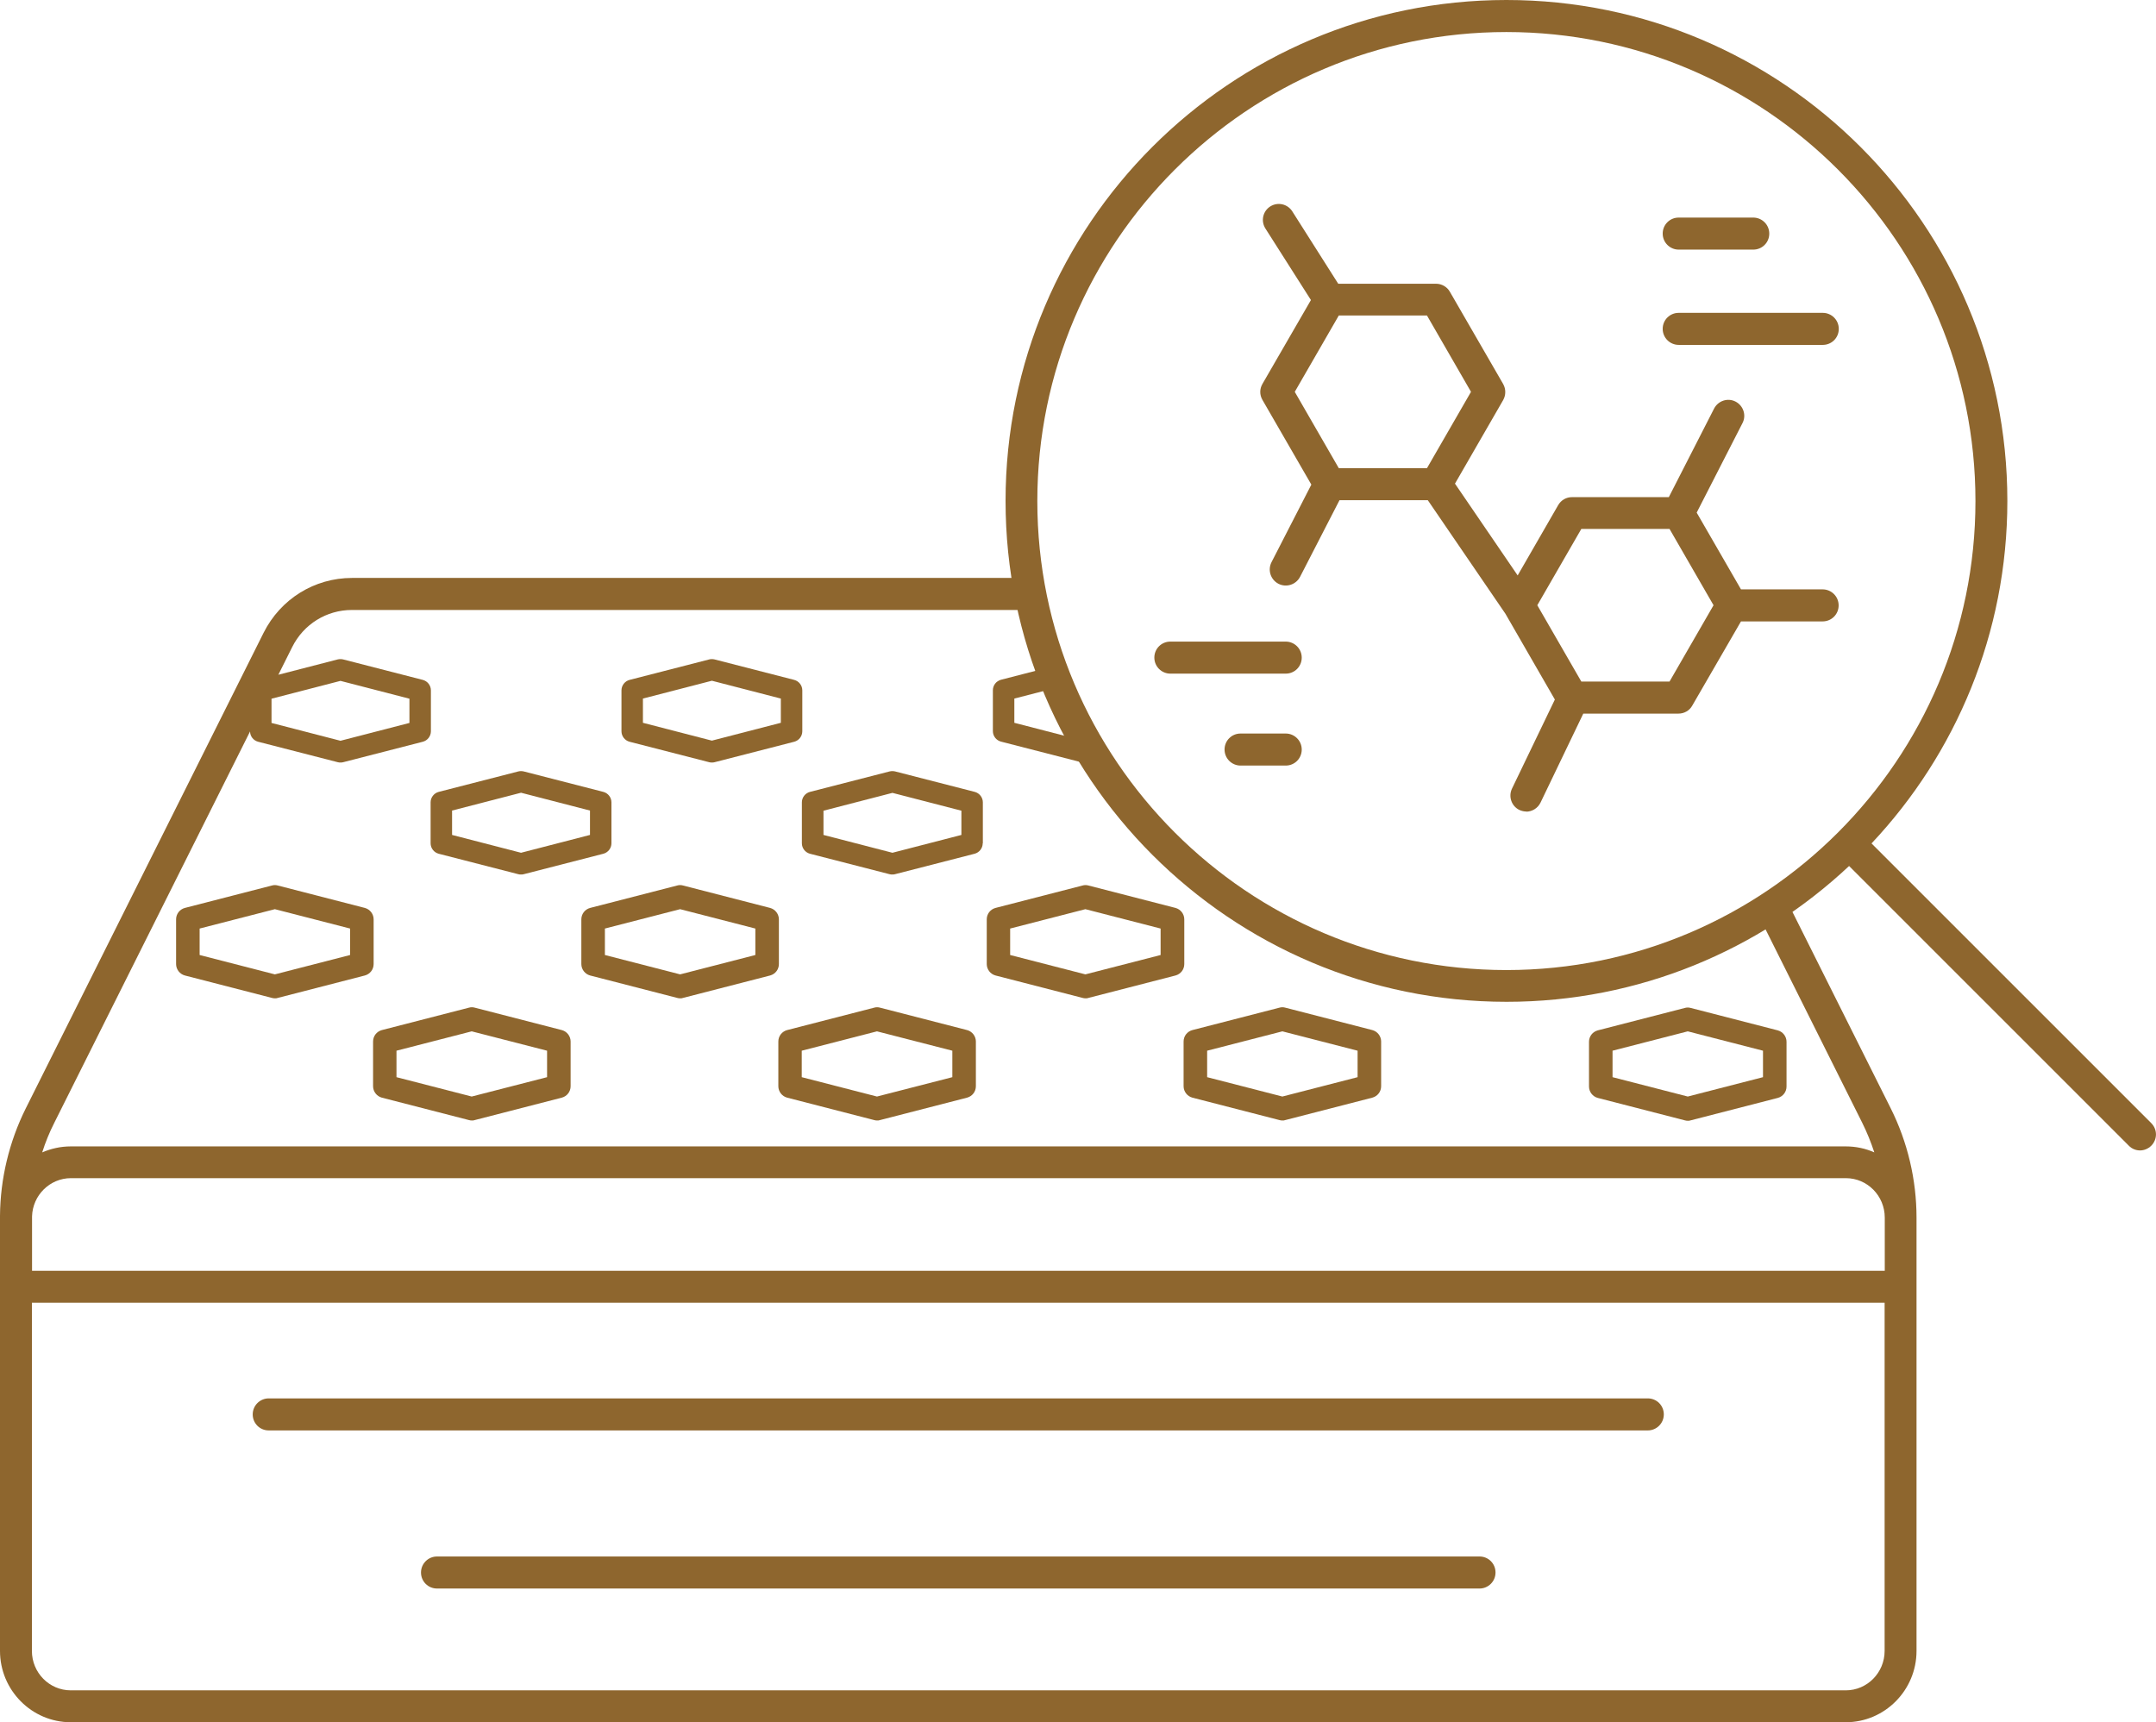 <?xml version="1.0" encoding="UTF-8"?>
<svg id="Layer_2" data-name="Layer 2" xmlns="http://www.w3.org/2000/svg" viewBox="0 0 154.76 123.64">
  <defs>
    <style>
      .cls-1 {
        fill: #8e662e;
      }
    </style>
  </defs>
  <g id="Layer_1-2" data-name="Layer 1">
    <g>
      <g>
        <path class="cls-1" d="M84.22,60.07v.47c0,.35.24.66.58.75l1.01.26c-.54-.48-1.07-.97-1.58-1.48Z"/>
        <path class="cls-1" d="M70.83,66v3.21c0,.38.26.72.63.82l6.25,1.61c.07.02.14.03.21.03s.14,0,.21-.03l6.25-1.61c.37-.1.63-.43.63-.82v-3.21c0-.38-.26-.72-.63-.82l-6.25-1.61c-.14-.04-.28-.04-.42,0l-6.25,1.61c-.37.1-.63.43-.63.82ZM72.51,66.66l5.4-1.39,5.4,1.39v1.9l-5.4,1.39-5.4-1.39v-1.9Z"/>
        <path class="cls-1" d="M114.69,73.97c-.37.1-.63.43-.63.82v3.21c0,.38.26.72.63.82l6.25,1.61c.07.02.14.03.21.03s.14,0,.21-.03l6.25-1.61c.37-.1.63-.43.63-.82v-3.21c0-.38-.26-.72-.63-.82l-6.25-1.61c-.14-.04-.28-.04-.42,0l-6.25,1.61ZM126.55,75.43v1.9l-5.4,1.39-5.4-1.39v-1.9l5.4-1.39,5.4,1.39Z"/>
        <path class="cls-1" d="M100.55,70.03l6.25,1.61c.07.02.14.03.21.03s.14,0,.21-.03l6.25-1.61c.24-.06.43-.23.54-.45-1.85.31-3.74.48-5.68.48-2.9,0-5.71-.36-8.4-1.05v.2c0,.38.26.72.63.82Z"/>
        <path class="cls-1" d="M71.27,49.55v2.94c0,.35.24.66.58.75l5.72,1.47c.06.02.13.02.19.02s.13,0,.19-.02l1.64-.42c-.29-.45-.57-.91-.83-1.38l-1,.26-4.95-1.28v-1.74l4.07-1.05c-.2-.48-.39-.96-.57-1.45l-4.46,1.15c-.34.09-.58.4-.58.75Z"/>
        <path class="cls-1" d="M85.59,78.8l6.25,1.61c.07.02.14.03.21.03s.14,0,.21-.03l6.25-1.61c.37-.1.63-.43.63-.82v-3.21c0-.38-.26-.72-.63-.82l-6.25-1.61c-.14-.04-.28-.04-.42,0l-6.25,1.61c-.37.1-.63.43-.63.82v3.21c0,.38.26.72.63.82ZM86.65,75.43l5.4-1.39,5.4,1.39v1.9l-5.4,1.39-5.4-1.39v-1.9Z"/>
        <path class="cls-1" d="M27.41,78.8l6.25,1.61c.07.02.14.03.21.03s.14,0,.21-.03l6.25-1.61c.37-.1.63-.43.63-.82v-3.21c0-.38-.26-.72-.63-.82l-6.25-1.61c-.14-.04-.28-.04-.42,0l-6.25,1.61c-.37.1-.63.43-.63.82v3.21c0,.38.26.72.63.82ZM28.46,75.43l5.4-1.39,5.41,1.39v1.9l-5.41,1.39-5.4-1.39v-1.9Z"/>
        <path class="cls-1" d="M106.2,111.74H31.37c-.63,0-1.15.51-1.15,1.15s.51,1.15,1.15,1.15h74.83c.63,0,1.15-.51,1.15-1.15s-.51-1.15-1.15-1.15Z"/>
        <path class="cls-1" d="M42.36,70.03l6.25,1.61c.07.02.14.03.21.03s.14,0,.21-.03l6.25-1.61c.37-.1.63-.43.63-.82v-3.21c0-.38-.26-.72-.63-.82l-6.25-1.61c-.14-.04-.28-.04-.42,0l-6.25,1.61c-.37.1-.63.43-.63.82v3.21c0,.38.26.72.63.82ZM43.42,66.66l5.4-1.39,5.4,1.39v1.9l-5.4,1.39-5.4-1.39v-1.9Z"/>
        <path class="cls-1" d="M56.5,78.8l6.25,1.61c.07.02.14.03.21.03s.14,0,.21-.03l6.25-1.61c.37-.1.63-.43.63-.82v-3.21c0-.38-.26-.72-.63-.82l-6.25-1.61c-.14-.04-.28-.04-.42,0l-6.25,1.61c-.37.1-.63.43-.63.82v3.21c0,.38.26.72.63.82ZM57.55,75.43l5.4-1.39,5.41,1.39v1.9l-5.41,1.39-5.4-1.39v-1.9Z"/>
        <path class="cls-1" d="M70.55,60.54v-2.94c0-.35-.24-.66-.58-.75l-5.72-1.47c-.13-.03-.26-.03-.39,0l-5.72,1.47c-.34.09-.58.4-.58.75v2.94c0,.35.24.66.58.75l5.72,1.47c.06.02.13.02.19.02s.13,0,.19-.02l5.72-1.47c.34-.09.58-.4.58-.75ZM69.01,59.94l-4.95,1.28-4.95-1.28v-1.74l4.95-1.28,4.95,1.28v1.74Z"/>
        <path class="cls-1" d="M50.91,54.72c.06.02.13.02.19.02s.13,0,.19-.02l5.72-1.47c.34-.09.58-.4.58-.75v-2.94c0-.35-.24-.66-.58-.75l-5.72-1.47c-.13-.03-.26-.03-.38,0l-5.72,1.47c-.34.09-.58.4-.58.75v2.94c0,.35.24.66.58.75l5.72,1.47ZM46.15,50.15l4.95-1.28,4.95,1.28v1.74l-4.95,1.28-4.95-1.28v-1.75Z"/>
        <path class="cls-1" d="M19.29,102.69h98.99c.63,0,1.15-.51,1.15-1.15s-.51-1.15-1.15-1.15H19.29c-.63,0-1.15.51-1.15,1.15s.51,1.15,1.15,1.15Z"/>
        <path class="cls-1" d="M43.89,60.54v-2.94c0-.35-.24-.66-.58-.75l-5.72-1.47c-.13-.03-.26-.03-.38,0l-5.72,1.47c-.34.09-.58.4-.58.75v2.94c0,.35.24.66.58.75l5.72,1.47c.06.02.13.02.19.02s.13,0,.19-.02l5.72-1.47c.34-.09.58-.4.58-.75ZM42.35,59.94l-4.95,1.28-4.95-1.28v-1.75l4.95-1.28,4.95,1.28v1.75Z"/>
        <path class="cls-1" d="M127.88,63.88c-.63.44-1.27.87-1.93,1.27l7.72,15.45c.34.68.63,1.4.87,2.13-.63-.28-1.32-.43-2.05-.43H5.08c-.73,0-1.42.16-2.05.43.23-.73.52-1.44.87-2.13l14.05-28.09c0,.35.24.65.58.74l5.72,1.47c.06.02.13.02.19.02s.13,0,.19-.02l5.72-1.47c.34-.09.58-.4.58-.75v-2.94c0-.35-.24-.66-.58-.75l-5.72-1.47c-.13-.03-.26-.03-.39,0l-4.26,1.1.99-1.98c.82-1.65,2.47-2.67,4.29-2.67h49.89c-.18-.76-.33-1.52-.46-2.3H25.27c-2.7,0-5.13,1.51-6.35,3.94L1.85,79.57C.66,81.96.02,84.62,0,87.29c0,.04,0,.08,0,.12v31.11c0,2.82,2.28,5.12,5.08,5.12h127.41c2.8,0,5.08-2.3,5.08-5.12v-31.11c0-2.71-.64-5.42-1.85-7.84l-7.85-15.69ZM24.44,48.88l4.95,1.28v1.74l-4.95,1.28-4.95-1.28v-1.74l4.95-1.28ZM135.28,118.52c0,1.56-1.25,2.83-2.79,2.83H5.08c-1.54,0-2.79-1.27-2.79-2.83v-25h132.99v25ZM135.28,91.23H2.3v-3.77s0-.03,0-.05v-.08c.04-1.52,1.28-2.75,2.79-2.75h127.41c1.54,0,2.79,1.27,2.79,2.83v3.82Z"/>
        <path class="cls-1" d="M26.82,66c0-.38-.26-.72-.63-.82l-6.25-1.61c-.14-.04-.28-.04-.42,0l-6.25,1.61c-.37.1-.63.43-.63.82v3.21c0,.38.26.72.63.82l6.25,1.61c.07.02.14.03.21.03s.14,0,.21-.03l6.25-1.61c.37-.1.63-.43.63-.82v-3.21ZM25.13,68.56l-5.4,1.39-5.4-1.39v-1.9l5.4-1.39,5.4,1.39v1.9Z"/>
      </g>
      <path class="cls-1" d="M153.62,82.59c-.29,0-.59-.11-.81-.34l-20.08-20.08c-6.44,6.04-15.09,9.75-24.59,9.75-19.83,0-35.96-16.13-35.96-35.96S88.3,0,108.13,0s35.96,16.13,35.96,35.96c0,9.5-3.7,18.16-9.75,24.59l20.08,20.08c.45.45.45,1.17,0,1.62-.22.22-.52.34-.81.34ZM108.13,2.3c-18.56,0-33.67,15.1-33.67,33.67s15.1,33.67,33.67,33.67,33.67-15.1,33.67-33.67S126.7,2.3,108.13,2.3ZM109.57,58.26c-.17,0-.34-.04-.5-.11-.57-.27-.81-.96-.54-1.53l3.08-6.4-3.55-6.16-5.57-8.15h-6.34l-2.83,5.5c-.29.56-.98.79-1.55.5-.56-.29-.79-.98-.5-1.55l2.86-5.57-3.51-6.08c-.21-.36-.21-.79,0-1.15l3.48-6.02-3.27-5.14c-.34-.54-.18-1.24.35-1.58.54-.34,1.24-.18,1.58.35l3.3,5.2h7.02c.41,0,.79.22.99.57l3.83,6.63c.2.36.2.79,0,1.15l-3.46,6,4.5,6.59,2.91-5.05c.21-.36.58-.57.99-.57h6.95l3.25-6.36c.29-.56.98-.79,1.54-.5.56.29.79.98.5,1.54l-3.29,6.43,3.18,5.51h5.86c.63,0,1.15.51,1.15,1.15s-.51,1.15-1.15,1.15h-5.86l-3.5,6.05c-.2.36-.58.57-.99.57h-6.83l-3.07,6.39c-.2.41-.61.65-1.04.65ZM113.51,48.93h6.33l3.16-5.48-3.16-5.48h-6.33l-3.16,5.48,3.16,5.48ZM96.1,33.61h6.33l3.16-5.48-3.16-5.48h-6.33l-3.16,5.48,3.16,5.48ZM92.29,54.96h-3.24c-.63,0-1.15-.51-1.15-1.15s.51-1.15,1.15-1.15h3.24c.63,0,1.15.51,1.15,1.15s-.51,1.15-1.15,1.15ZM92.29,48.36h-8.28c-.63,0-1.15-.51-1.15-1.15s.51-1.15,1.15-1.15h8.28c.63,0,1.15.51,1.15,1.15s-.51,1.15-1.15,1.15ZM130.84,24.76h-10.34c-.63,0-1.15-.51-1.15-1.15s.51-1.15,1.15-1.15h10.34c.63,0,1.15.51,1.15,1.15s-.51,1.15-1.15,1.15ZM125.85,17.92h-5.35c-.63,0-1.15-.51-1.15-1.15s.51-1.15,1.15-1.15h5.35c.63,0,1.15.51,1.15,1.15s-.51,1.15-1.15,1.15Z"/>
    </g>
  </g>
</svg>